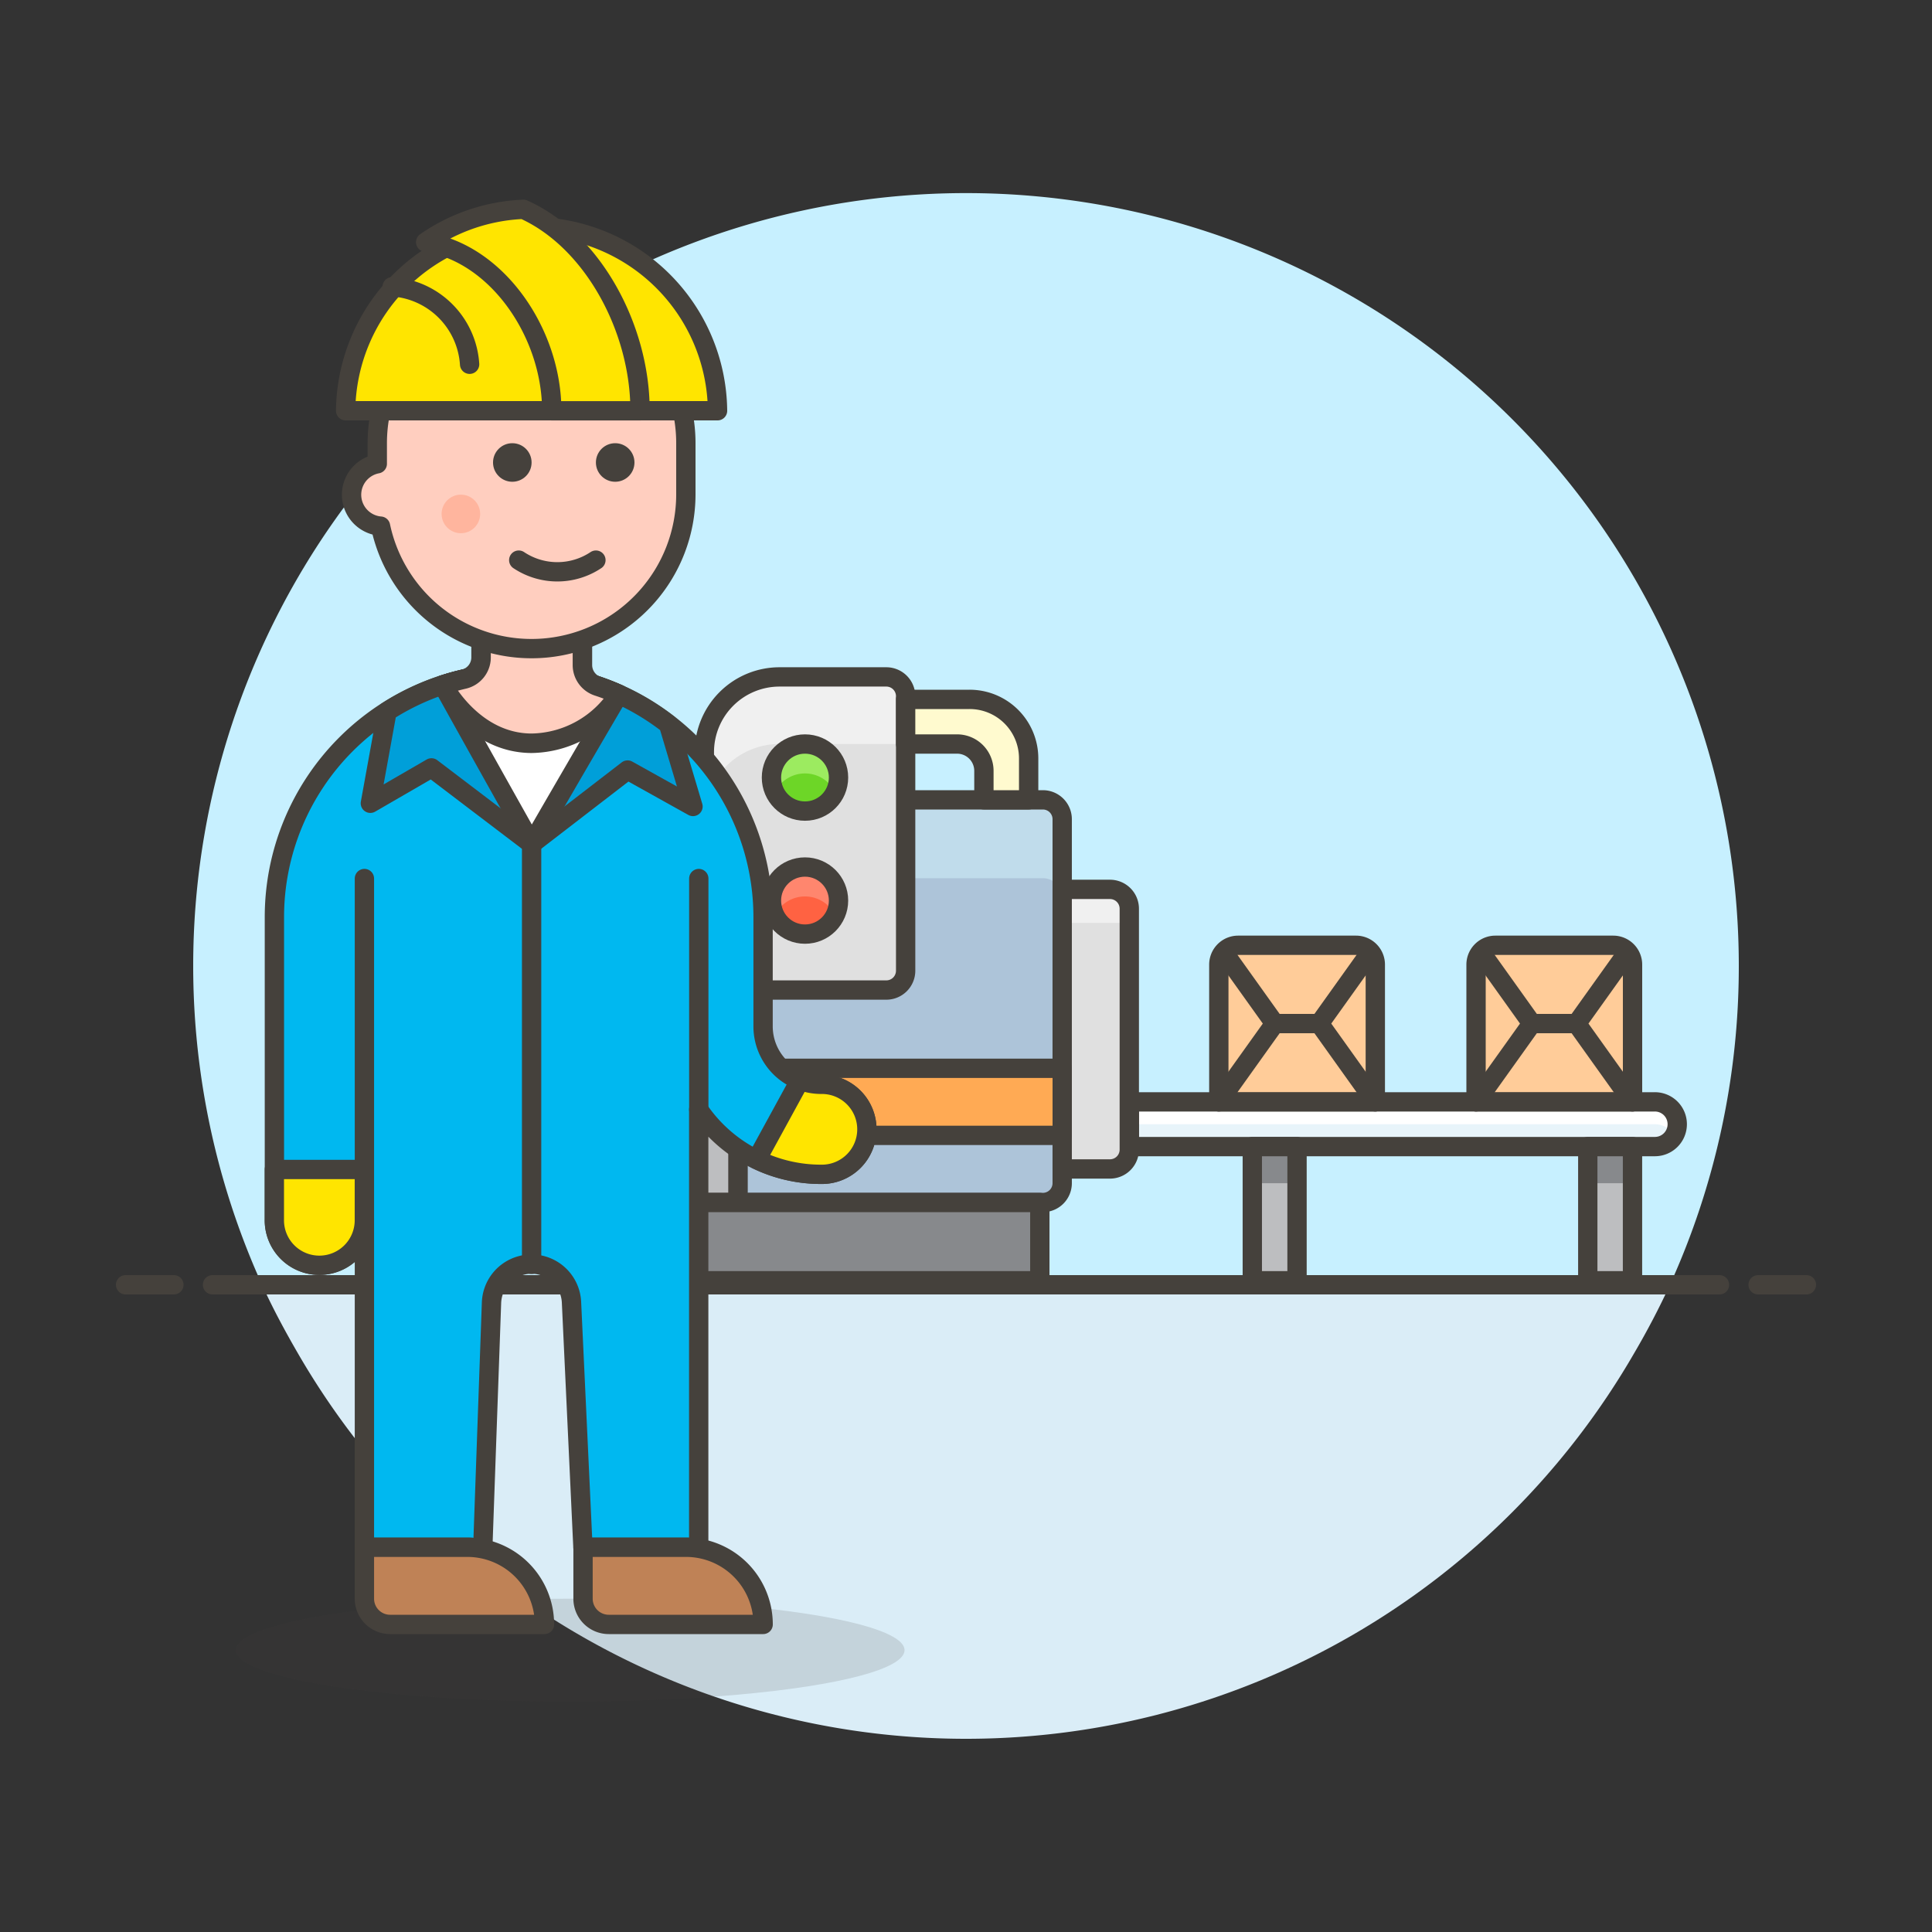 <svg xmlns="http://www.w3.org/2000/svg" viewBox="0 0 100 100"><rect x="0" y="0" width="100" height="100" fill="#333333" stroke="none"/><g class="nc-icon-wrapper"><defs/><path class="a" d="M13.564 66.5c.546 1.2 1.17 2.363 1.828 3.5a39.943 39.943 0 0 0 69.216 0 40.488 40.488 0 0 0 1.828-3.5z" style="" fill="#daedf7"/><path class="b" d="M90 50a40 40 0 1 0-76.436 16.5h72.872A39.829 39.829 0 0 0 90 50z" style="" fill="#c7f0ff"/><path class="c" d="M11 66.5h78" fill="none" stroke="#45413c" stroke-linecap="round" stroke-linejoin="round"/><path class="c" d="M6.5 66.5H9" fill="none" stroke="#45413c" stroke-linecap="round" stroke-linejoin="round"/><path class="c" d="M91 66.5h2.5" fill="none" stroke="#45413c" stroke-linecap="round" stroke-linejoin="round"/><g><path class="d" d="M53.979 62.241H38.194V41.4h15.785a1 1 0 0 1 1 1v18.841a1 1 0 0 1-1 1z" style="" fill="#c0dceb"/><path class="e" d="M53.979 62.241H38.194V45.456h15.785a1 1 0 0 1 1 1v14.785a1 1 0 0 1-1 1z" style="" fill="#adc4d9"/><path class="c" d="M53.979 62.241H38.194V41.4h15.785a1 1 0 0 1 1 1v18.841a1 1 0 0 1-1 1z" fill="none" stroke="#45413c" stroke-linecap="round" stroke-linejoin="round"/><path class="f" d="M86.814 58.189a1.157 1.157 0 0 1-1.158 1.158h-27.2v-2.315h27.2a1.157 1.157 0 0 1 1.158 1.157z" style="" fill="#e8f4fa"/><path class="g" d="M86.659 58.768a1.157 1.157 0 0 0-1-1.736h-27.2v1.158h27.2a1.156 1.156 0 0 1 1 .578z" style="" fill="#fff"/><path class="c" d="M86.814 58.189a1.157 1.157 0 0 1-1.158 1.158h-27.2v-2.315h27.2a1.157 1.157 0 0 1 1.158 1.157z" fill="none" stroke="#45413c" stroke-linecap="round" stroke-linejoin="round"/><path class="h" d="M64.819 59.347h2.315v6.946h-2.315z" style="" fill="#bdbec0"/><path class="i" d="M64.819 59.347h2.315v1.896h-2.315z" style="" fill="#87898c"/><path class="c" d="M64.819 59.347h2.315v6.946h-2.315z" fill="none" stroke="#45413c" stroke-linecap="round" stroke-linejoin="round"/><path class="h" d="M82.183 59.347h2.315v6.946h-2.315z" style="" fill="#bdbec0"/><path class="i" d="M82.183 59.347h2.315v1.896h-2.315z" style="" fill="#87898c"/><path class="c" d="M82.183 59.347h2.315v6.946h-2.315z" fill="none" stroke="#45413c" stroke-linecap="round" stroke-linejoin="round"/><path class="j" d="M32.405 62.241h5.789V46.613h-4.789a1 1 0 0 0-1 1z" style="" fill="#e0e0e0"/><path class="h" d="M32.405 62.241h5.789V50.665h-4.789a1 1 0 0 0-1 1z" style="" fill="#bdbec0"/><path class="c" d="M32.405 62.241h5.789V46.613h-4.789a1 1 0 0 0-1 1z" fill="none" stroke="#45413c" stroke-linecap="round" stroke-linejoin="round"/><path class="k" d="M57.452 60.505h-2.473V46.034h2.473a1 1 0 0 1 1 1v12.471a1 1 0 0 1-1 1z" style="" fill="#f0f0f0"/><path class="j" d="M57.452 60.505h-2.473V47.771h2.973a.5.5 0 0 1 .5.5v11.234a1 1 0 0 1-1 1z" style="" fill="#e0e0e0"/><path class="c" d="M57.452 60.505h-2.473V46.034h2.473a1 1 0 0 1 1 1v12.471a1 1 0 0 1-1 1z" fill="none" stroke="#45413c" stroke-linecap="round" stroke-linejoin="round"/><path class="k" d="M45.876 51.244h-9.419V38.929a3.893 3.893 0 0 1 3.892-3.892h5.527a1 1 0 0 1 1 1v14.207a1 1 0 0 1-1 1z" style="" fill="#f0f0f0"/><path class="j" d="M45.876 51.244h-9.419V42.4a3.892 3.892 0 0 1 3.892-3.892h6.527v11.736a1 1 0 0 1-1 1z" style="" fill="#e0e0e0"/><path class="c" d="M45.876 51.244h-9.419V38.929a3.893 3.893 0 0 1 3.892-3.892h5.527a1 1 0 0 1 1 1v14.207a1 1 0 0 1-1 1z" fill="none" stroke="#45413c" stroke-linecap="round" stroke-linejoin="round"/><path class="l" d="M32.984 62.241h20.837v4.052H32.984z" stroke="#45413c" stroke-linecap="round" stroke-linejoin="round" fill="#87898c"/><path class="m" d="M46.876 36.2v2.31h2.661a1.389 1.389 0 0 1 1.39 1.39v1.5h2.316v-2.149a3.056 3.056 0 0 0-3.057-3.051z" stroke="#45413c" stroke-linecap="round" stroke-linejoin="round" fill="#fffacf"/><circle class="n" cx="41.666" cy="40.246" r="1.736" style="" fill="#6dd627"/><path class="o" d="M41.666 40.033a1.737 1.737 0 0 1 1.561.975 1.737 1.737 0 1 0-3.121 0 1.736 1.736 0 0 1 1.56-.975z" style="" fill="#9ceb60"/><circle class="c" cx="41.666" cy="40.246" r="1.736" fill="none" stroke="#45413c" stroke-linecap="round" stroke-linejoin="round"/><circle class="p" cx="41.666" cy="46.613" r="1.736" style="" fill="#ff6242"/><path class="q" d="M41.666 46.4a1.737 1.737 0 0 1 1.561.975 1.737 1.737 0 1 0-3.121 0 1.736 1.736 0 0 1 1.56-.975z" style="" fill="#ff866e"/><circle class="c" cx="41.666" cy="46.613" r="1.736" fill="none" stroke="#45413c" stroke-linecap="round" stroke-linejoin="round"/><g><path class="r" d="M70.186 48.928h-6.1a1 1 0 0 0-1 1v7.1h8.1v-7.1a1 1 0 0 0-1-1z" stroke="#45413c" stroke-linecap="round" stroke-linejoin="round" fill="#fc9"/><path class="c" d="M63.369 49.33l2.608 3.65-2.895 4.052" fill="none" stroke="#45413c" stroke-linecap="round" stroke-linejoin="round"/><path class="c" d="M71.186 57.032l-2.894-4.052 2.61-3.654" fill="none" stroke="#45413c" stroke-linecap="round" stroke-linejoin="round"/><path class="c" d="M65.977 52.98h2.315" fill="none" stroke="#45413c" stroke-linecap="round" stroke-linejoin="round"/></g><g><path class="r" d="M83.5 48.928h-6.1a1 1 0 0 0-1 1v7.1h8.1v-7.1a1 1 0 0 0-1-1z" stroke="#45413c" stroke-linecap="round" stroke-linejoin="round" fill="#fc9"/><path class="c" d="M76.682 49.33l2.607 3.65-2.894 4.052" fill="none" stroke="#45413c" stroke-linecap="round" stroke-linejoin="round"/><path class="c" d="M84.499 57.032l-2.895-4.052 2.61-3.654" fill="none" stroke="#45413c" stroke-linecap="round" stroke-linejoin="round"/><path class="c" d="M79.289 52.98h2.315" fill="none" stroke="#45413c" stroke-linecap="round" stroke-linejoin="round"/></g><path class="s" d="M38.194 55.295H54.98v3.473H38.194z" stroke="#45413c" stroke-linecap="round" stroke-linejoin="round" fill="#ffaa54"/><g><path class="t" d="M42.492 56.124a3 3 0 0 1-2.995-3V47.47a12.647 12.647 0 0 0-25.294 0v15.643a2.33 2.33 0 1 0 4.659 0v16.974h5.325a3.953 3.953 0 0 1 .8.081l.453-12.73a2.072 2.072 0 0 1 4.142 0l.591 12.649H35.5a3.935 3.935 0 0 1 .665.056V57.437a7.645 7.645 0 0 0 6.326 3.346 2.33 2.33 0 1 0 0-4.659z" stroke="#45413c" stroke-linecap="round" stroke-linejoin="round" fill="#00b8f0"/><path class="u" d="M32.484 39.857l3.385 1.886-1.269-4.251a12.59 12.59 0 0 0-14.568-.664l-.862 4.749 3.162-1.831 5.182 3.939z" stroke="#45413c" stroke-linecap="round" stroke-linejoin="round" fill="#009fd9"/><ellipse class="v" cx="29.513" cy="85.412" rx="17.306" ry="2.663" fill="#45413c" opacity="0.15"/><path class="c" d="M18.862 63.113v-17.64" fill="none" stroke="#45413c" stroke-linecap="round" stroke-linejoin="round"/><path class="c" d="M36.169 57.437V45.473" fill="none" stroke="#45413c" stroke-linecap="round" stroke-linejoin="round"/><path class="w" d="M39.5 84.08a3.994 3.994 0 0 0-4-3.994h-5.322v2.663a1.331 1.331 0 0 0 1.331 1.331z" stroke="#45413c" stroke-linecap="round" stroke-linejoin="round" fill="#bf8256"/><path class="w" d="M28.181 84.08a3.994 3.994 0 0 0-3.994-3.994h-5.325v2.663a1.331 1.331 0 0 0 1.332 1.331z" stroke="#45413c" stroke-linecap="round" stroke-linejoin="round" fill="#bf8256"/><path class="x" d="M26.85 34.823a12.608 12.608 0 0 0-3.93.631c1.933 3.488 4.6 8.231 4.6 8.231s2.556-4.431 4.51-7.746a12.584 12.584 0 0 0-5.18-1.116z" stroke="#45413c" stroke-linecap="round" stroke-linejoin="round" fill="#fff"/><path class="c" d="M27.516 43.685v21.758" fill="none" stroke="#45413c" stroke-linecap="round" stroke-linejoin="round"/><path class="y" d="M42.492 60.783a2.33 2.33 0 1 0 0-4.659 2.993 2.993 0 0 1-1.085-.21l-2.241 4.1a7.6 7.6 0 0 0 3.326.769z" stroke="#45413c" stroke-linecap="round" stroke-linejoin="round" fill="#ffe500"/><path class="y" d="M14.2 63.113a2.33 2.33 0 1 0 4.659 0v-2.58H14.2z" stroke="#45413c" stroke-linecap="round" stroke-linejoin="round" fill="#ffe500"/><path class="z" d="M30.94 35.521a1.159 1.159 0 0 1-.794-1.1v-4.968H24.9v4.575a1.156 1.156 0 0 1-.9 1.126q-.547.127-1.076.3s1.549 3.017 4.6 3.017a5.447 5.447 0 0 0 4.506-2.532 11.376 11.376 0 0 0-1.09-.418z" stroke="#45413c" stroke-linecap="round" stroke-linejoin="round" fill="#ffcebf" stroke-width="1.009px"/><path class="aa" d="M27.516 14.952a7.988 7.988 0 0 0-7.988 7.988v1.066a1.63 1.63 0 0 0 .168 3.227A7.988 7.988 0 0 0 35.5 25.6v-2.66a7.988 7.988 0 0 0-7.984-7.988z" stroke="#45413c" stroke-linecap="round" stroke-linejoin="round" fill="#ffcebf"/><circle class="ab" cx="26.517" cy="23.938" r=".998" style="" fill="#45413c"/><circle class="ab" cx="31.842" cy="23.938" r=".998" style="" fill="#45413c"/><circle class="ac" cx="23.855" cy="26.601" r=".998" style="" fill="#ffb59e"/><path class="c" d="M26.85 28.992a3.6 3.6 0 0 0 3.994 0" fill="none" stroke="#45413c" stroke-linecap="round" stroke-linejoin="round"/><path class="y" d="M37.14 21.26a9.625 9.625 0 0 0-19.249 0z" stroke="#45413c" stroke-linecap="round" stroke-linejoin="round" fill="#ffe500"/><path class="y" d="M27.089 10.834a9.57 9.57 0 0 0-5.057 1.7c3.686.562 6.526 4.693 6.526 8.728h4.571c0-4.317-2.489-8.844-6.04-10.428z" stroke="#45413c" stroke-linecap="round" stroke-linejoin="round" fill="#ffe500"/><path class="c" d="M24.307 18.854a4.3 4.3 0 0 0-4.009-4.01" fill="none" stroke="#45413c" stroke-linecap="round" stroke-linejoin="round"/></g></g></g></svg>